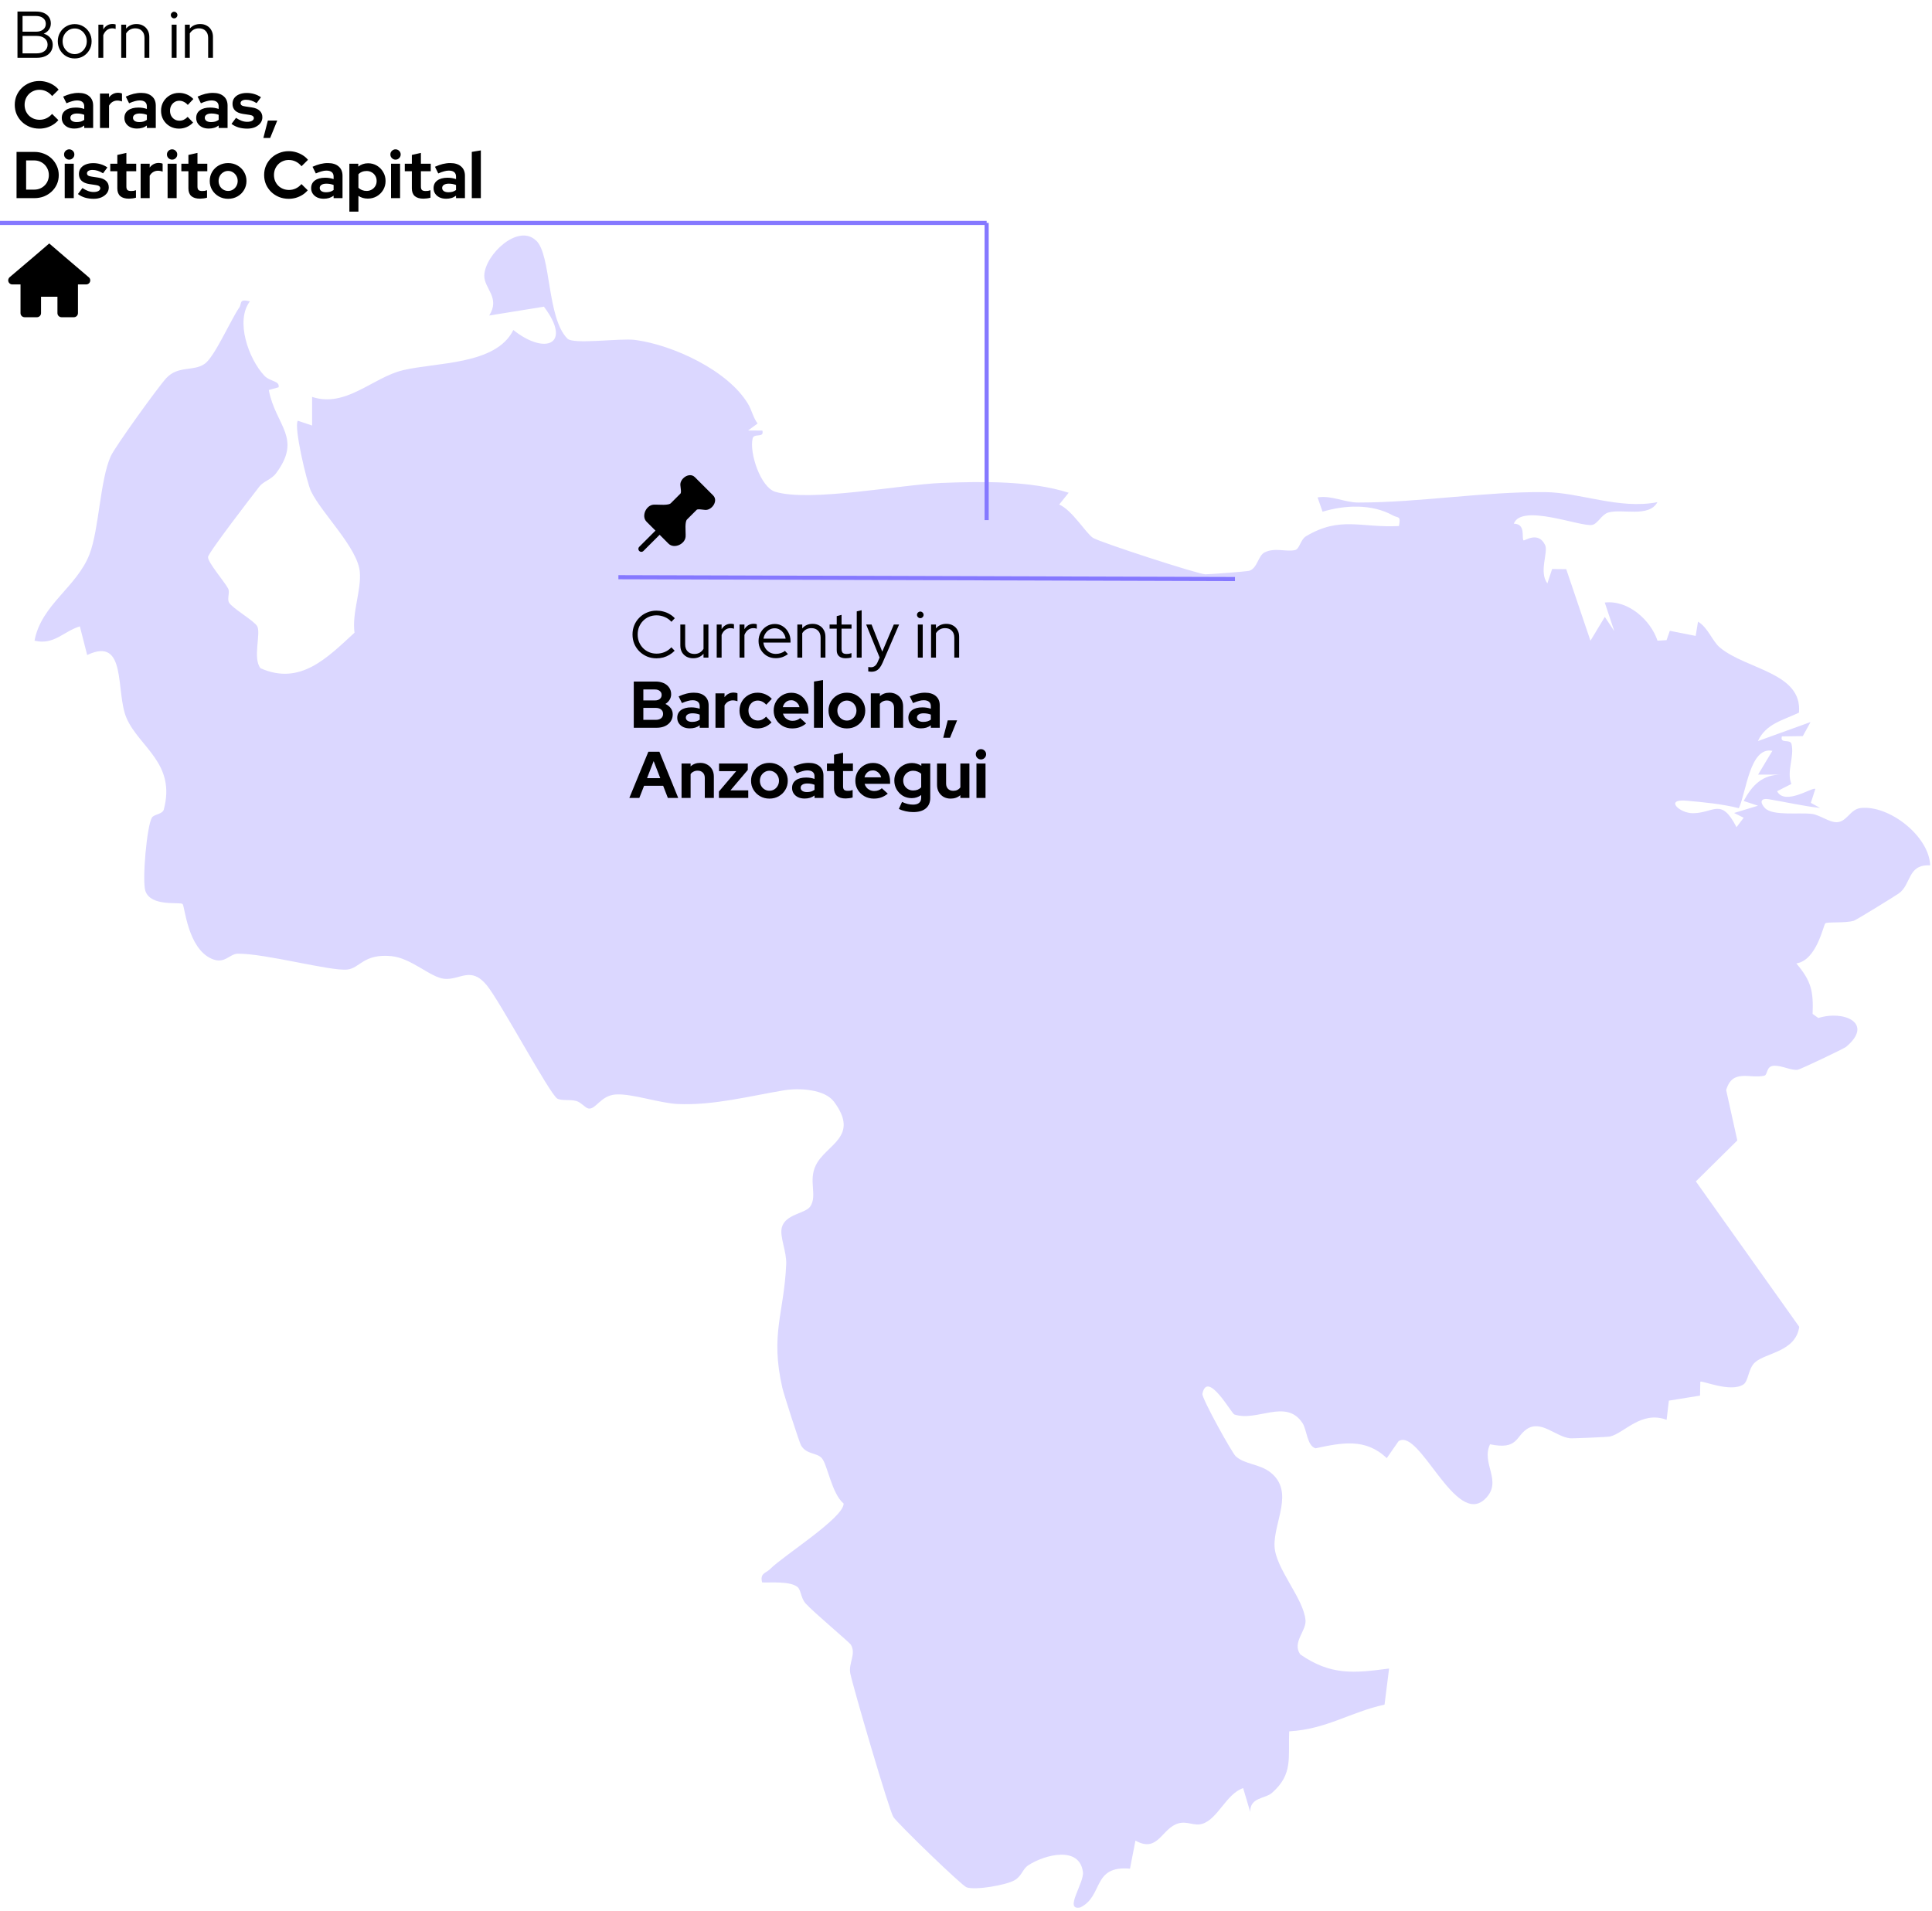 <svg width="468" height="463" viewBox="0 0 468 463" fill="none" xmlns="http://www.w3.org/2000/svg">
<path d="M129.878 58.278C133.553 61.752 132.44 76.981 137.437 82.018C138.91 83.535 150.192 81.856 153.891 82.354C163.039 83.582 176.408 89.754 181.231 97.895C182.124 99.401 182.449 101.184 183.516 102.597L181.208 104.288L184.675 104.311C185.174 106.211 182.657 104.844 182.321 106.199C181.463 109.65 184.234 118.058 187.794 119.135C196.293 121.694 218.138 117.386 228.109 116.992C238.011 116.61 249.676 116.436 258.871 119.366L256.575 122.227C259.659 123.512 263.08 129.21 264.749 130.287C266.419 131.364 290.072 139.042 291.939 139.123C292.739 139.158 302.154 138.44 302.653 138.266C304.624 137.594 304.763 134.56 306.375 133.796C308.937 132.58 311.535 133.761 313.714 133.252C314.827 132.997 315.001 130.715 316.37 129.905C324.672 124.96 329.646 127.913 338.875 127.438C339.374 124.798 338.713 125.585 337.391 124.856C332.324 122.03 325.761 122.331 320.37 123.964L319.164 120.501C322.55 119.945 325.738 121.74 329.02 121.74C344.023 121.74 359.271 119.088 374.24 119.216C382.739 119.285 392.27 123.477 401.488 121.648C399.412 125.469 392.919 123.153 389.545 124.172C387.968 124.647 387.052 126.871 385.707 127.16C382.994 127.728 368.57 121.879 366.703 126.859C369.671 126.917 368.535 130.241 369.045 130.901C369.231 131.144 372.64 128.504 374.298 132.082C375.074 133.761 372.721 138.579 374.831 141.323L375.979 137.849L379.399 137.884L385.266 155.22L388.745 149.442L391.041 152.904L388.733 145.967C394.426 145.307 399.853 150.241 401.511 155.209L403.702 155.081L404.491 152.812L410.752 154.051L411.32 150.6C413.72 151.989 414.81 155.371 416.631 156.876C423.066 162.215 436.643 162.933 435.774 172.638C431.982 174.468 427.773 175.29 425.825 179.528L438.58 174.919L436.701 178.324L431.634 178.394C431.136 180.304 433.663 178.903 433.976 180.27C434.707 183.396 432.713 186.801 433.93 189.916L430.475 191.677C432.376 195.278 439.125 190.553 439.739 191.121L438.649 194.491L440.887 195.73C436.736 195.267 432.62 194.306 428.504 193.622C426.254 193.24 426.382 194.549 427.541 195.765C429.396 197.699 435.762 196.795 438.881 197.166C440.852 197.409 443.148 199.274 445.003 199.181C447.415 199.054 448.18 196.02 450.754 195.742C457.676 195 467.323 202.586 467.555 209.639C461.978 209.337 463.068 214.294 459.891 216.483C458.824 217.212 449.687 222.852 449.073 223.049C447.009 223.686 442.684 223.258 442.162 223.686C441.675 224.091 440.099 232.65 435.136 233.391C438.788 237.699 439.287 240.131 439.078 245.62L440.47 246.616C446.719 244.647 454.001 247.901 447.183 253.611C446.684 254.028 436.133 259.054 435.495 259.146C433.907 259.39 431.75 258.139 429.814 258.174C427.715 258.22 428.295 260.397 427.333 260.606C423.831 261.37 419.657 258.845 418.138 264.08L420.839 276.274L410.798 286.199L435.843 321.428C434.962 327.496 427.773 327.682 425.13 330.032C423.495 331.48 423.541 334.549 422.358 335.36C419.286 337.467 412.224 334.329 411.877 334.734L411.807 338.093L404.259 339.309L403.714 343.953C397.545 341.648 393.464 347.207 389.974 348.006C389.464 348.122 380.941 348.492 380.281 348.423C376.779 348.017 373.242 343.848 369.787 346.246C367.132 348.087 367.596 351.272 360.94 349.882C358.691 354.63 364.164 358.869 359.723 363.142C352.546 370.032 343.884 345.84 338.782 349.129L335.919 353.24C330.794 348.318 325.043 349.5 318.665 350.855C316.578 350.229 316.602 346.361 315.488 344.705C311.477 338.706 304.531 344.52 298.989 342.655C298.316 342.435 292.449 331.77 291.267 337.653C291.058 338.672 298.409 351.909 299.314 352.754C301.459 354.781 305.123 354.595 307.778 356.715C313.633 361.382 308.497 368.712 308.74 374.595C308.972 380.015 315.79 387.195 316.242 392.511C316.462 395.105 312.938 397.873 314.967 400.779C322.376 405.921 327.988 405.331 336.487 404.207L335.385 412.951C327.095 414.757 321.367 418.903 312.3 419.424C311.987 425.724 313.32 429.778 308.102 434.341C306.468 435.777 302.757 435.371 302.85 438.95L301.134 433.171C297.018 434.584 294.989 440.71 291.209 441.833C289.261 442.412 287.591 441.115 285.446 441.718C281.411 442.841 280.541 449.002 275.045 445.887L273.724 452.696C264.483 451.874 267.358 459.332 261.677 462.088C257.618 462.922 262.662 456.147 262.326 453.507C261.491 447.068 253.038 449.291 249.085 451.874C247.682 452.789 247.519 454.514 245.734 455.51C243.635 456.691 236.33 457.954 234.15 457.213C232.979 456.819 217.488 441.81 216.41 440.177C215.401 438.649 206.717 408.955 205.975 405.4C205.465 402.968 207.471 400.652 206.102 398.429C205.708 397.792 197.047 390.565 195.134 388.423C193.962 387.114 194.044 385.087 193.139 384.416C191.261 383.015 186.971 383.431 184.617 383.35C184.014 381.057 185.579 381.115 186.565 380.096C189.684 376.911 204.386 367.716 204.363 364.242C201.464 361.833 200.467 354.873 199.087 353.263C197.882 351.862 195.423 352.418 194.055 350.183C193.673 349.558 189.846 337.699 189.51 336.193C186.542 323.142 189.904 318.371 190.449 306.28C190.588 303.165 188.791 299.563 189.394 297.328C190.275 294.074 195.134 294.016 196.293 292.244C198.032 289.592 195.783 286.106 197.603 282.32C200.061 277.224 208.375 275.475 202.044 266.917C199.737 263.802 193.441 263.536 189.869 264.138C181.799 265.481 172.79 267.844 164.187 267.45C159.734 267.241 153.172 264.914 149.229 265.134C145.484 265.342 144.336 268.874 142.539 268.538C141.762 268.399 140.765 267.045 139.606 266.72C138.098 266.292 136.046 266.72 135.003 266.141C133.194 265.134 121.112 242.528 117.888 238.648C114.016 233.981 111.465 237.467 107.639 237.12C104.288 236.819 99.661 232.071 94.745 231.619C88.078 231.005 87.185 234.526 84.147 234.873C80.136 235.336 64.158 230.936 57.584 231.04C55.554 231.075 54.453 233.646 51.299 232.279C45.42 229.731 44.783 219.529 44.226 218.996C43.635 218.428 36.539 219.749 35.217 215.834C34.394 213.368 35.565 200.05 36.806 198.058C37.327 197.236 39.368 197.27 39.681 196.101C42.661 184.902 33.768 181.022 30.683 174.028C27.889 167.693 30.904 154.016 21.118 158.683L19.344 151.735C15.343 152.974 13.082 156.332 8.363 155.209C9.998 146.442 18.602 142.273 21.686 134.248C24.005 128.226 24.202 116.402 26.822 110.53C27.831 108.272 38.359 93.657 40.307 91.572C43.171 88.504 46.916 90.044 49.606 88.121C51.995 86.419 55.867 77.537 57.955 74.502C58.662 73.472 57.769 72.348 60.54 72.997C56.934 77.733 60.227 86.928 63.995 90.97C65.457 92.534 67.81 92.198 67.486 93.819L65.109 94.479C66.743 103.118 73.295 106.025 66.871 114.653C65.735 116.182 63.845 116.564 62.836 117.861C61.12 120.073 50.476 133.877 50.395 134.931C50.29 136.205 54.291 140.779 55.253 142.563C55.752 143.501 54.963 145.006 55.473 145.956C56.192 147.299 61.653 150.438 62.314 151.723C63.242 153.518 61.166 159.471 63.103 161.879C72.761 166.176 79.301 159.297 85.875 153.275C85.226 148.434 87.556 143.003 87.162 138.556C86.64 132.673 77.909 124.358 75.335 118.996C74.326 116.9 71.103 103.327 72.147 101.926L75.602 103.084V96.147C83.73 98.868 90.258 91.468 97.563 89.696C105.667 87.739 120.161 88.457 124.347 79.945C132.069 86.106 138.678 83.454 131.756 74.294L118.503 76.436C121.274 72.082 117.204 69.847 117.309 66.708C117.494 61.682 125.46 54.143 129.785 58.22L129.878 58.278ZM429.327 181.891C423.866 180.814 423.042 191.874 421.21 195.788C417.094 194.746 412.746 194.352 408.526 193.97C403.157 193.472 406.786 197.05 410.149 197.004C415.251 196.934 416.92 193.124 420.642 200.385L422.382 198.104L420.063 196.946L425.848 195.186L422.382 194.039C424.457 190.171 426.927 187.612 431.646 187.647H425.872L429.338 181.879L429.327 181.891Z" fill="#DBD7FF"/>
<path d="M4.232 14V2.8H8.776C9.501 2.8 10.125 2.917 10.648 3.152C11.181 3.387 11.592 3.723 11.88 4.16C12.168 4.587 12.312 5.093 12.312 5.68C12.312 6.256 12.157 6.757 11.848 7.184C11.549 7.611 11.133 7.936 10.6 8.16C11.272 8.363 11.8 8.699 12.184 9.168C12.579 9.637 12.776 10.197 12.776 10.848C12.776 11.488 12.616 12.048 12.296 12.528C11.987 12.997 11.544 13.36 10.968 13.616C10.403 13.872 9.736 14 8.968 14H4.232ZM5.464 7.68H8.712C9.437 7.68 10.013 7.509 10.44 7.168C10.877 6.827 11.096 6.363 11.096 5.776C11.096 5.189 10.877 4.725 10.44 4.384C10.013 4.043 9.437 3.872 8.712 3.872H5.464V7.68ZM5.464 12.928H8.872C9.683 12.928 10.328 12.736 10.808 12.352C11.288 11.968 11.528 11.456 11.528 10.816C11.528 10.176 11.288 9.664 10.808 9.28C10.328 8.896 9.683 8.704 8.872 8.704H5.464V12.928ZM18.095 14.16C17.338 14.16 16.645 13.979 16.015 13.616C15.397 13.243 14.906 12.741 14.543 12.112C14.181 11.483 13.999 10.779 13.999 10C13.999 9.221 14.181 8.517 14.543 7.888C14.906 7.259 15.397 6.763 16.015 6.4C16.645 6.027 17.338 5.84 18.095 5.84C18.863 5.84 19.557 6.027 20.175 6.4C20.794 6.763 21.285 7.259 21.647 7.888C22.01 8.517 22.191 9.221 22.191 10C22.191 10.779 22.01 11.483 21.647 12.112C21.285 12.741 20.794 13.243 20.175 13.616C19.557 13.979 18.863 14.16 18.095 14.16ZM18.095 13.104C18.639 13.104 19.13 12.965 19.567 12.688C20.015 12.411 20.367 12.037 20.623 11.568C20.89 11.099 21.023 10.576 21.023 10C21.023 9.413 20.89 8.891 20.623 8.432C20.367 7.963 20.015 7.589 19.567 7.312C19.13 7.035 18.639 6.896 18.095 6.896C17.551 6.896 17.055 7.035 16.607 7.312C16.17 7.589 15.818 7.963 15.551 8.432C15.295 8.891 15.167 9.413 15.167 10C15.167 10.576 15.295 11.099 15.551 11.568C15.818 12.037 16.17 12.411 16.607 12.688C17.055 12.965 17.551 13.104 18.095 13.104ZM23.836 14V5.984H25.02V7.12C25.265 6.704 25.575 6.384 25.948 6.16C26.332 5.925 26.77 5.808 27.26 5.808C27.538 5.808 27.788 5.845 28.012 5.92V7.008C27.873 6.955 27.735 6.917 27.596 6.896C27.457 6.875 27.319 6.864 27.18 6.864C26.689 6.864 26.258 7.008 25.884 7.296C25.521 7.573 25.233 7.979 25.02 8.512V14H23.836ZM29.367 14V5.984H30.551V6.928C31.181 6.192 32.023 5.824 33.079 5.824C33.687 5.824 34.221 5.957 34.679 6.224C35.149 6.48 35.511 6.843 35.767 7.312C36.034 7.771 36.167 8.309 36.167 8.928V14H34.999V9.168C34.999 8.453 34.797 7.893 34.391 7.488C33.997 7.072 33.453 6.864 32.759 6.864C32.279 6.864 31.853 6.971 31.479 7.184C31.106 7.397 30.797 7.701 30.551 8.096V14H29.367ZM41.586 14V5.984H42.77V14H41.586ZM42.178 4.448C41.965 4.448 41.778 4.368 41.618 4.208C41.458 4.048 41.378 3.861 41.378 3.648C41.378 3.424 41.458 3.237 41.618 3.088C41.778 2.928 41.965 2.848 42.178 2.848C42.402 2.848 42.589 2.928 42.738 3.088C42.898 3.237 42.978 3.424 42.978 3.648C42.978 3.861 42.898 4.048 42.738 4.208C42.589 4.368 42.402 4.448 42.178 4.448ZM44.789 14V5.984H45.973V6.928C46.603 6.192 47.445 5.824 48.501 5.824C49.109 5.824 49.643 5.957 50.101 6.224C50.571 6.48 50.933 6.843 51.189 7.312C51.456 7.771 51.589 8.309 51.589 8.928V14H50.421V9.168C50.421 8.453 50.219 7.893 49.813 7.488C49.419 7.072 48.875 6.864 48.181 6.864C47.701 6.864 47.275 6.971 46.901 7.184C46.528 7.397 46.219 7.701 45.973 8.096V14H44.789ZM9.528 31.16C8.696 31.16 7.917 31.016 7.192 30.728C6.467 30.429 5.832 30.019 5.288 29.496C4.755 28.973 4.333 28.365 4.024 27.672C3.725 26.968 3.576 26.211 3.576 25.4C3.576 24.579 3.725 23.821 4.024 23.128C4.333 22.424 4.76 21.811 5.304 21.288C5.848 20.765 6.477 20.36 7.192 20.072C7.917 19.773 8.696 19.624 9.528 19.624C10.147 19.624 10.744 19.709 11.32 19.88C11.896 20.051 12.429 20.291 12.92 20.6C13.421 20.909 13.848 21.283 14.2 21.72L12.632 23.272C12.227 22.771 11.757 22.392 11.224 22.136C10.701 21.88 10.136 21.752 9.528 21.752C9.027 21.752 8.557 21.848 8.12 22.04C7.683 22.221 7.304 22.477 6.984 22.808C6.664 23.128 6.413 23.512 6.232 23.96C6.051 24.397 5.96 24.877 5.96 25.4C5.96 25.912 6.051 26.392 6.232 26.84C6.413 27.277 6.669 27.661 7 27.992C7.331 28.312 7.715 28.563 8.152 28.744C8.6 28.925 9.085 29.016 9.608 29.016C10.195 29.016 10.744 28.893 11.256 28.648C11.768 28.403 12.221 28.051 12.616 27.592L14.136 29.096C13.784 29.523 13.363 29.891 12.872 30.2C12.381 30.509 11.848 30.749 11.272 30.92C10.707 31.08 10.125 31.16 9.528 31.16ZM18.004 31.144C17.407 31.144 16.879 31.037 16.42 30.824C15.962 30.6 15.604 30.296 15.348 29.912C15.092 29.528 14.964 29.085 14.964 28.584C14.964 27.784 15.263 27.165 15.86 26.728C16.468 26.28 17.3 26.056 18.356 26.056C19.082 26.056 19.764 26.168 20.404 26.392V25.784C20.404 25.304 20.255 24.941 19.956 24.696C19.658 24.451 19.22 24.328 18.644 24.328C18.292 24.328 17.914 24.387 17.508 24.504C17.103 24.611 16.634 24.781 16.1 25.016L15.3 23.4C15.962 23.101 16.591 22.877 17.188 22.728C17.796 22.579 18.404 22.504 19.012 22.504C20.132 22.504 21.002 22.776 21.62 23.32C22.25 23.853 22.564 24.611 22.564 25.592V31H20.404V30.408C20.063 30.664 19.695 30.851 19.3 30.968C18.906 31.085 18.474 31.144 18.004 31.144ZM17.044 28.536C17.044 28.856 17.183 29.112 17.46 29.304C17.738 29.485 18.106 29.576 18.564 29.576C18.927 29.576 19.263 29.533 19.572 29.448C19.882 29.352 20.159 29.213 20.404 29.032V27.816C20.138 27.709 19.86 27.629 19.572 27.576C19.284 27.523 18.975 27.496 18.644 27.496C18.143 27.496 17.748 27.592 17.46 27.784C17.183 27.965 17.044 28.216 17.044 28.536ZM24.223 31V22.664H26.415V23.592C26.682 23.229 27.002 22.952 27.375 22.76C27.749 22.568 28.17 22.472 28.639 22.472C29.045 22.483 29.349 22.547 29.551 22.664V24.584C29.391 24.509 29.215 24.456 29.023 24.424C28.831 24.381 28.634 24.36 28.431 24.36C28.005 24.36 27.615 24.467 27.263 24.68C26.911 24.893 26.629 25.197 26.415 25.592V31H24.223ZM33.176 31.144C32.579 31.144 32.051 31.037 31.592 30.824C31.134 30.6 30.776 30.296 30.52 29.912C30.264 29.528 30.136 29.085 30.136 28.584C30.136 27.784 30.435 27.165 31.032 26.728C31.64 26.28 32.472 26.056 33.528 26.056C34.254 26.056 34.936 26.168 35.576 26.392V25.784C35.576 25.304 35.427 24.941 35.128 24.696C34.83 24.451 34.392 24.328 33.816 24.328C33.464 24.328 33.086 24.387 32.68 24.504C32.275 24.611 31.806 24.781 31.272 25.016L30.472 23.4C31.134 23.101 31.763 22.877 32.36 22.728C32.968 22.579 33.576 22.504 34.184 22.504C35.304 22.504 36.174 22.776 36.792 23.32C37.422 23.853 37.736 24.611 37.736 25.592V31H35.576V30.408C35.235 30.664 34.867 30.851 34.472 30.968C34.078 31.085 33.646 31.144 33.176 31.144ZM32.216 28.536C32.216 28.856 32.355 29.112 32.632 29.304C32.91 29.485 33.278 29.576 33.736 29.576C34.099 29.576 34.435 29.533 34.744 29.448C35.054 29.352 35.331 29.213 35.576 29.032V27.816C35.31 27.709 35.032 27.629 34.744 27.576C34.456 27.523 34.147 27.496 33.816 27.496C33.315 27.496 32.92 27.592 32.632 27.784C32.355 27.965 32.216 28.216 32.216 28.536ZM43.379 31.16C42.558 31.16 41.817 30.973 41.155 30.6C40.494 30.216 39.971 29.699 39.587 29.048C39.203 28.387 39.011 27.651 39.011 26.84C39.011 26.019 39.203 25.283 39.587 24.632C39.971 23.981 40.494 23.464 41.155 23.08C41.817 22.696 42.558 22.504 43.379 22.504C44.041 22.504 44.67 22.632 45.267 22.888C45.875 23.144 46.398 23.512 46.835 23.992L45.491 25.416C45.182 25.075 44.857 24.824 44.515 24.664C44.185 24.493 43.822 24.408 43.427 24.408C43.001 24.408 42.617 24.515 42.275 24.728C41.945 24.941 41.678 25.229 41.475 25.592C41.283 25.955 41.187 26.371 41.187 26.84C41.187 27.288 41.283 27.699 41.475 28.072C41.678 28.435 41.955 28.723 42.307 28.936C42.659 29.139 43.049 29.24 43.475 29.24C43.849 29.24 44.195 29.165 44.515 29.016C44.846 28.856 45.161 28.621 45.459 28.312L46.771 29.688C46.345 30.147 45.833 30.509 45.235 30.776C44.638 31.032 44.019 31.16 43.379 31.16ZM50.567 31.144C49.969 31.144 49.441 31.037 48.983 30.824C48.524 30.6 48.167 30.296 47.911 29.912C47.655 29.528 47.527 29.085 47.527 28.584C47.527 27.784 47.825 27.165 48.423 26.728C49.031 26.28 49.863 26.056 50.919 26.056C51.644 26.056 52.327 26.168 52.967 26.392V25.784C52.967 25.304 52.818 24.941 52.519 24.696C52.22 24.451 51.783 24.328 51.207 24.328C50.855 24.328 50.476 24.387 50.071 24.504C49.666 24.611 49.196 24.781 48.663 25.016L47.863 23.4C48.524 23.101 49.154 22.877 49.751 22.728C50.359 22.579 50.967 22.504 51.575 22.504C52.695 22.504 53.564 22.776 54.183 23.32C54.812 23.853 55.127 24.611 55.127 25.592V31H52.967V30.408C52.626 30.664 52.258 30.851 51.863 30.968C51.468 31.085 51.036 31.144 50.567 31.144ZM49.607 28.536C49.607 28.856 49.745 29.112 50.023 29.304C50.3 29.485 50.668 29.576 51.127 29.576C51.489 29.576 51.825 29.533 52.135 29.448C52.444 29.352 52.721 29.213 52.967 29.032V27.816C52.7 27.709 52.423 27.629 52.135 27.576C51.847 27.523 51.538 27.496 51.207 27.496C50.706 27.496 50.311 27.592 50.023 27.784C49.745 27.965 49.607 28.216 49.607 28.536ZM59.906 31.16C59.138 31.16 58.428 31.064 57.778 30.872C57.127 30.669 56.562 30.381 56.082 30.008L57.17 28.552C57.65 28.872 58.108 29.112 58.546 29.272C58.994 29.432 59.437 29.512 59.874 29.512C60.364 29.512 60.754 29.432 61.042 29.272C61.34 29.101 61.49 28.883 61.49 28.616C61.49 28.403 61.404 28.232 61.234 28.104C61.074 27.976 60.812 27.885 60.45 27.832L58.85 27.592C58.018 27.464 57.389 27.197 56.962 26.792C56.535 26.376 56.322 25.832 56.322 25.16C56.322 24.616 56.461 24.152 56.738 23.768C57.026 23.373 57.426 23.069 57.938 22.856C58.461 22.632 59.079 22.52 59.794 22.52C60.402 22.52 60.994 22.605 61.57 22.776C62.157 22.947 62.706 23.208 63.218 23.56L62.162 24.984C61.703 24.696 61.266 24.488 60.85 24.36C60.434 24.232 60.013 24.168 59.586 24.168C59.191 24.168 58.871 24.243 58.626 24.392C58.391 24.541 58.274 24.739 58.274 24.984C58.274 25.208 58.359 25.384 58.53 25.512C58.7 25.64 58.994 25.731 59.41 25.784L60.994 26.024C61.826 26.141 62.461 26.408 62.898 26.824C63.335 27.229 63.554 27.757 63.554 28.408C63.554 28.941 63.394 29.416 63.074 29.832C62.754 30.237 62.322 30.563 61.778 30.808C61.234 31.043 60.61 31.16 59.906 31.16ZM63.798 33.416L64.886 29.208H67.158L65.446 33.416H63.798ZM6.328 45.936H8.28C8.781 45.936 9.245 45.851 9.672 45.68C10.109 45.499 10.488 45.248 10.808 44.928C11.139 44.608 11.389 44.235 11.56 43.808C11.741 43.381 11.832 42.917 11.832 42.416C11.832 41.915 11.741 41.451 11.56 41.024C11.379 40.587 11.128 40.208 10.808 39.888C10.488 39.568 10.109 39.317 9.672 39.136C9.245 38.955 8.781 38.864 8.28 38.864H6.328V45.936ZM4.008 48V36.8H8.312C9.155 36.8 9.933 36.944 10.648 37.232C11.363 37.509 11.987 37.904 12.52 38.416C13.053 38.928 13.469 39.525 13.768 40.208C14.077 40.891 14.232 41.627 14.232 42.416C14.232 43.216 14.083 43.952 13.784 44.624C13.485 45.296 13.064 45.888 12.52 46.4C11.987 46.901 11.363 47.296 10.648 47.584C9.933 47.861 9.155 48 8.312 48H4.008ZM15.677 48V39.664H17.869V48H15.677ZM16.765 38.672C16.423 38.672 16.13 38.549 15.884 38.304C15.639 38.059 15.517 37.765 15.517 37.424C15.517 37.072 15.639 36.779 15.884 36.544C16.13 36.299 16.423 36.176 16.765 36.176C17.116 36.176 17.41 36.299 17.645 36.544C17.89 36.779 18.012 37.072 18.012 37.424C18.012 37.765 17.89 38.059 17.645 38.304C17.41 38.549 17.116 38.672 16.765 38.672ZM22.703 48.16C21.935 48.16 21.225 48.064 20.575 47.872C19.924 47.669 19.359 47.381 18.879 47.008L19.967 45.552C20.447 45.872 20.905 46.112 21.343 46.272C21.791 46.432 22.233 46.512 22.671 46.512C23.161 46.512 23.551 46.432 23.839 46.272C24.137 46.101 24.287 45.883 24.287 45.616C24.287 45.403 24.201 45.232 24.031 45.104C23.871 44.976 23.609 44.885 23.247 44.832L21.647 44.592C20.815 44.464 20.185 44.197 19.759 43.792C19.332 43.376 19.119 42.832 19.119 42.16C19.119 41.616 19.257 41.152 19.535 40.768C19.823 40.373 20.223 40.069 20.735 39.856C21.257 39.632 21.876 39.52 22.591 39.52C23.199 39.52 23.791 39.605 24.367 39.776C24.953 39.947 25.503 40.208 26.015 40.56L24.959 41.984C24.5 41.696 24.063 41.488 23.647 41.36C23.231 41.232 22.809 41.168 22.383 41.168C21.988 41.168 21.668 41.243 21.423 41.392C21.188 41.541 21.071 41.739 21.071 41.984C21.071 42.208 21.156 42.384 21.327 42.512C21.497 42.64 21.791 42.731 22.207 42.784L23.791 43.024C24.623 43.141 25.257 43.408 25.695 43.824C26.132 44.229 26.351 44.757 26.351 45.408C26.351 45.941 26.191 46.416 25.871 46.832C25.551 47.237 25.119 47.563 24.575 47.808C24.031 48.043 23.407 48.16 22.703 48.16ZM31.238 48.128C30.31 48.128 29.606 47.92 29.126 47.504C28.657 47.077 28.422 46.459 28.422 45.648V41.488H26.71V39.664H28.422V37.536L30.614 37.04V39.664H32.998V41.488H30.614V45.2C30.614 45.584 30.699 45.861 30.87 46.032C31.041 46.192 31.339 46.272 31.766 46.272C31.979 46.272 32.171 46.261 32.342 46.24C32.523 46.208 32.721 46.155 32.934 46.08V47.888C32.71 47.963 32.427 48.021 32.086 48.064C31.755 48.107 31.473 48.128 31.238 48.128ZM34.067 48V39.664H36.259V40.592C36.526 40.229 36.846 39.952 37.219 39.76C37.593 39.568 38.014 39.472 38.483 39.472C38.889 39.483 39.193 39.547 39.395 39.664V41.584C39.235 41.509 39.059 41.456 38.867 41.424C38.675 41.381 38.478 41.36 38.275 41.36C37.849 41.36 37.459 41.467 37.107 41.68C36.755 41.893 36.472 42.197 36.259 42.592V48H34.067ZM40.598 48V39.664H42.79V48H40.598ZM41.686 38.672C41.345 38.672 41.052 38.549 40.806 38.304C40.561 38.059 40.438 37.765 40.438 37.424C40.438 37.072 40.561 36.779 40.806 36.544C41.052 36.299 41.345 36.176 41.686 36.176C42.038 36.176 42.332 36.299 42.566 36.544C42.812 36.779 42.934 37.072 42.934 37.424C42.934 37.765 42.812 38.059 42.566 38.304C42.332 38.549 42.038 38.672 41.686 38.672ZM48.457 48.128C47.529 48.128 46.825 47.92 46.345 47.504C45.875 47.077 45.641 46.459 45.641 45.648V41.488H43.929V39.664H45.641V37.536L47.833 37.04V39.664H50.217V41.488H47.833V45.2C47.833 45.584 47.918 45.861 48.089 46.032C48.259 46.192 48.558 46.272 48.985 46.272C49.198 46.272 49.39 46.261 49.561 46.24C49.742 46.208 49.939 46.155 50.153 46.08V47.888C49.929 47.963 49.646 48.021 49.305 48.064C48.974 48.107 48.691 48.128 48.457 48.128ZM55.256 48.16C54.424 48.16 53.672 47.968 53 47.584C52.328 47.2 51.795 46.683 51.4 46.032C51.005 45.381 50.808 44.651 50.808 43.84C50.808 43.029 51 42.299 51.384 41.648C51.779 40.987 52.312 40.464 52.984 40.08C53.667 39.696 54.424 39.504 55.256 39.504C56.088 39.504 56.84 39.696 57.512 40.08C58.195 40.464 58.728 40.987 59.112 41.648C59.507 42.299 59.704 43.029 59.704 43.84C59.704 44.651 59.507 45.381 59.112 46.032C58.728 46.683 58.2 47.2 57.528 47.584C56.856 47.968 56.099 48.16 55.256 48.16ZM55.256 46.256C55.694 46.256 56.083 46.149 56.424 45.936C56.776 45.723 57.053 45.435 57.256 45.072C57.469 44.699 57.576 44.288 57.576 43.84C57.576 43.381 57.469 42.971 57.256 42.608C57.053 42.245 56.776 41.957 56.424 41.744C56.083 41.52 55.694 41.408 55.256 41.408C54.83 41.408 54.44 41.52 54.088 41.744C53.736 41.957 53.459 42.245 53.256 42.608C53.053 42.971 52.952 43.381 52.952 43.84C52.952 44.288 53.053 44.699 53.256 45.072C53.459 45.435 53.736 45.723 54.088 45.936C54.44 46.149 54.83 46.256 55.256 46.256ZM69.934 48.16C69.102 48.16 68.324 48.016 67.598 47.728C66.873 47.429 66.238 47.019 65.694 46.496C65.161 45.973 64.74 45.365 64.43 44.672C64.132 43.968 63.982 43.211 63.982 42.4C63.982 41.579 64.132 40.821 64.43 40.128C64.74 39.424 65.166 38.811 65.71 38.288C66.254 37.765 66.884 37.36 67.598 37.072C68.324 36.773 69.102 36.624 69.934 36.624C70.553 36.624 71.15 36.709 71.726 36.88C72.302 37.051 72.836 37.291 73.326 37.6C73.828 37.909 74.254 38.283 74.606 38.72L73.038 40.272C72.633 39.771 72.164 39.392 71.63 39.136C71.108 38.88 70.542 38.752 69.934 38.752C69.433 38.752 68.964 38.848 68.526 39.04C68.089 39.221 67.71 39.477 67.39 39.808C67.07 40.128 66.82 40.512 66.638 40.96C66.457 41.397 66.366 41.877 66.366 42.4C66.366 42.912 66.457 43.392 66.638 43.84C66.82 44.277 67.076 44.661 67.406 44.992C67.737 45.312 68.121 45.563 68.558 45.744C69.006 45.925 69.492 46.016 70.014 46.016C70.601 46.016 71.15 45.893 71.662 45.648C72.174 45.403 72.628 45.051 73.022 44.592L74.542 46.096C74.19 46.523 73.769 46.891 73.278 47.2C72.788 47.509 72.254 47.749 71.678 47.92C71.113 48.08 70.532 48.16 69.934 48.16ZM78.411 48.144C77.813 48.144 77.285 48.037 76.827 47.824C76.368 47.6 76.011 47.296 75.755 46.912C75.499 46.528 75.371 46.085 75.371 45.584C75.371 44.784 75.669 44.165 76.267 43.728C76.875 43.28 77.707 43.056 78.763 43.056C79.488 43.056 80.171 43.168 80.811 43.392V42.784C80.811 42.304 80.661 41.941 80.363 41.696C80.064 41.451 79.627 41.328 79.051 41.328C78.699 41.328 78.32 41.387 77.915 41.504C77.509 41.611 77.04 41.781 76.507 42.016L75.707 40.4C76.368 40.101 76.997 39.877 77.595 39.728C78.203 39.579 78.811 39.504 79.419 39.504C80.539 39.504 81.408 39.776 82.027 40.32C82.656 40.853 82.971 41.611 82.971 42.592V48H80.811V47.408C80.469 47.664 80.101 47.851 79.707 47.968C79.312 48.085 78.88 48.144 78.411 48.144ZM77.451 45.536C77.451 45.856 77.589 46.112 77.867 46.304C78.144 46.485 78.512 46.576 78.971 46.576C79.333 46.576 79.669 46.533 79.979 46.448C80.288 46.352 80.565 46.213 80.811 46.032V44.816C80.544 44.709 80.267 44.629 79.979 44.576C79.691 44.523 79.381 44.496 79.051 44.496C78.549 44.496 78.155 44.592 77.867 44.784C77.589 44.965 77.451 45.216 77.451 45.536ZM84.63 51.264V39.664H86.79V40.352C87.472 39.819 88.262 39.552 89.158 39.552C89.947 39.552 90.662 39.744 91.302 40.128C91.942 40.512 92.448 41.029 92.822 41.68C93.206 42.32 93.398 43.04 93.398 43.84C93.398 44.64 93.206 45.365 92.822 46.016C92.438 46.656 91.92 47.168 91.27 47.552C90.619 47.925 89.894 48.112 89.094 48.112C88.678 48.112 88.278 48.059 87.894 47.952C87.51 47.835 87.152 47.669 86.822 47.456V51.264H84.63ZM88.806 46.256C89.264 46.256 89.675 46.149 90.038 45.936C90.411 45.723 90.704 45.435 90.918 45.072C91.131 44.709 91.238 44.299 91.238 43.84C91.238 43.381 91.131 42.971 90.918 42.608C90.704 42.235 90.411 41.947 90.038 41.744C89.675 41.531 89.264 41.424 88.806 41.424C88.4 41.424 88.027 41.493 87.686 41.632C87.355 41.76 87.067 41.957 86.822 42.224V45.472C87.056 45.717 87.344 45.909 87.686 46.048C88.038 46.187 88.411 46.256 88.806 46.256ZM94.723 48V39.664H96.915V48H94.723ZM95.811 38.672C95.47 38.672 95.177 38.549 94.931 38.304C94.686 38.059 94.563 37.765 94.563 37.424C94.563 37.072 94.686 36.779 94.931 36.544C95.177 36.299 95.47 36.176 95.811 36.176C96.163 36.176 96.457 36.299 96.691 36.544C96.937 36.779 97.059 37.072 97.059 37.424C97.059 37.765 96.937 38.059 96.691 38.304C96.457 38.549 96.163 38.672 95.811 38.672ZM102.582 48.128C101.654 48.128 100.95 47.92 100.47 47.504C100 47.077 99.766 46.459 99.766 45.648V41.488H98.054V39.664H99.766V37.536L101.958 37.04V39.664H104.342V41.488H101.958V45.2C101.958 45.584 102.043 45.861 102.214 46.032C102.384 46.192 102.683 46.272 103.11 46.272C103.323 46.272 103.515 46.261 103.686 46.24C103.867 46.208 104.064 46.155 104.278 46.08V47.888C104.054 47.963 103.771 48.021 103.43 48.064C103.099 48.107 102.816 48.128 102.582 48.128ZM108.067 48.144C107.47 48.144 106.942 48.037 106.483 47.824C106.024 47.6 105.667 47.296 105.411 46.912C105.155 46.528 105.027 46.085 105.027 45.584C105.027 44.784 105.326 44.165 105.923 43.728C106.531 43.28 107.363 43.056 108.419 43.056C109.144 43.056 109.827 43.168 110.467 43.392V42.784C110.467 42.304 110.318 41.941 110.019 41.696C109.72 41.451 109.283 41.328 108.707 41.328C108.355 41.328 107.976 41.387 107.571 41.504C107.166 41.611 106.696 41.781 106.163 42.016L105.363 40.4C106.024 40.101 106.654 39.877 107.251 39.728C107.859 39.579 108.467 39.504 109.075 39.504C110.195 39.504 111.064 39.776 111.683 40.32C112.312 40.853 112.627 41.611 112.627 42.592V48H110.467V47.408C110.126 47.664 109.758 47.851 109.363 47.968C108.968 48.085 108.536 48.144 108.067 48.144ZM107.107 45.536C107.107 45.856 107.246 46.112 107.523 46.304C107.8 46.485 108.168 46.576 108.627 46.576C108.99 46.576 109.326 46.533 109.635 46.448C109.944 46.352 110.222 46.213 110.467 46.032V44.816C110.2 44.709 109.923 44.629 109.635 44.576C109.347 44.523 109.038 44.496 108.707 44.496C108.206 44.496 107.811 44.592 107.523 44.784C107.246 44.965 107.107 45.216 107.107 45.536ZM114.286 48V36.8L116.478 36.432V48H114.286Z" fill="black"/>
<path d="M159.026 159.481C158.215 159.481 157.458 159.337 156.754 159.049C156.05 158.75 155.431 158.339 154.898 157.817C154.364 157.283 153.948 156.67 153.65 155.977C153.362 155.273 153.218 154.515 153.218 153.705C153.218 152.894 153.362 152.142 153.65 151.449C153.948 150.745 154.364 150.131 154.898 149.609C155.431 149.075 156.05 148.665 156.754 148.377C157.458 148.078 158.215 147.929 159.026 147.929C159.612 147.929 160.172 148.003 160.706 148.153C161.25 148.291 161.751 148.499 162.21 148.777C162.679 149.043 163.095 149.374 163.458 149.769L162.642 150.633C162.204 150.131 161.666 149.747 161.026 149.481C160.386 149.203 159.719 149.065 159.026 149.065C158.375 149.065 157.772 149.182 157.218 149.417C156.663 149.651 156.178 149.982 155.762 150.409C155.356 150.825 155.036 151.315 154.802 151.881C154.578 152.435 154.466 153.043 154.466 153.705C154.466 154.355 154.578 154.963 154.802 155.529C155.036 156.094 155.362 156.59 155.778 157.017C156.194 157.433 156.679 157.758 157.234 157.993C157.799 158.227 158.407 158.345 159.058 158.345C159.751 158.345 160.412 158.211 161.042 157.945C161.671 157.667 162.199 157.289 162.626 156.809L163.426 157.641C163.052 158.025 162.631 158.355 162.162 158.633C161.703 158.91 161.207 159.123 160.674 159.273C160.14 159.411 159.591 159.481 159.026 159.481ZM167.906 159.465C167.298 159.465 166.76 159.337 166.29 159.081C165.821 158.814 165.453 158.451 165.186 157.993C164.93 157.523 164.802 156.979 164.802 156.361V151.289H165.97V156.121C165.97 156.835 166.173 157.401 166.578 157.817C166.984 158.222 167.528 158.425 168.21 158.425C168.69 158.425 169.117 158.318 169.49 158.105C169.874 157.881 170.184 157.571 170.418 157.177V151.289H171.602V159.305H170.418V158.377C169.789 159.102 168.952 159.465 167.906 159.465ZM173.615 159.305V151.289H174.799V152.425C175.045 152.009 175.354 151.689 175.727 151.465C176.111 151.23 176.549 151.113 177.039 151.113C177.317 151.113 177.567 151.15 177.791 151.225V152.313C177.653 152.259 177.514 152.222 177.375 152.201C177.237 152.179 177.098 152.169 176.959 152.169C176.469 152.169 176.037 152.313 175.663 152.601C175.301 152.878 175.013 153.283 174.799 153.817V159.305H173.615ZM179.147 159.305V151.289H180.331V152.425C180.576 152.009 180.885 151.689 181.259 151.465C181.643 151.23 182.08 151.113 182.571 151.113C182.848 151.113 183.099 151.15 183.323 151.225V152.313C183.184 152.259 183.045 152.222 182.907 152.201C182.768 152.179 182.629 152.169 182.491 152.169C182 152.169 181.568 152.313 181.195 152.601C180.832 152.878 180.544 153.283 180.331 153.817V159.305H179.147ZM187.875 159.449C187.107 159.449 186.409 159.267 185.779 158.905C185.161 158.531 184.665 158.03 184.291 157.401C183.929 156.771 183.747 156.067 183.747 155.289C183.747 154.521 183.923 153.827 184.275 153.209C184.627 152.579 185.102 152.083 185.699 151.721C186.297 151.347 186.963 151.161 187.699 151.161C188.414 151.161 189.054 151.347 189.619 151.721C190.195 152.083 190.649 152.579 190.979 153.209C191.321 153.827 191.491 154.521 191.491 155.289V155.657H184.915C184.979 156.179 185.145 156.649 185.411 157.065C185.689 157.481 186.046 157.811 186.483 158.057C186.921 158.291 187.401 158.409 187.923 158.409C188.339 158.409 188.745 158.345 189.139 158.217C189.534 158.089 189.865 157.907 190.131 157.673L190.867 158.457C190.419 158.787 189.95 159.038 189.459 159.209C188.979 159.369 188.451 159.449 187.875 159.449ZM184.947 154.713H190.307C190.243 154.233 190.083 153.806 189.827 153.433C189.582 153.049 189.273 152.75 188.899 152.537C188.526 152.313 188.115 152.201 187.667 152.201C187.209 152.201 186.787 152.307 186.403 152.521C186.019 152.734 185.699 153.033 185.443 153.417C185.187 153.79 185.022 154.222 184.947 154.713ZM193.147 159.305V151.289H194.331V152.233C194.96 151.497 195.803 151.129 196.859 151.129C197.467 151.129 198 151.262 198.459 151.529C198.928 151.785 199.291 152.147 199.547 152.617C199.813 153.075 199.947 153.614 199.947 154.233V159.305H198.779V154.473C198.779 153.758 198.576 153.198 198.171 152.793C197.776 152.377 197.232 152.169 196.539 152.169C196.059 152.169 195.632 152.275 195.259 152.489C194.885 152.702 194.576 153.006 194.331 153.401V159.305H193.147ZM204.846 159.465C204.152 159.465 203.619 159.299 203.246 158.969C202.872 158.638 202.686 158.158 202.686 157.529V152.297H200.958V151.289H202.686V149.257L203.854 148.953V151.289H206.27V152.297H203.854V157.225C203.854 157.651 203.95 157.961 204.142 158.153C204.334 158.334 204.648 158.425 205.086 158.425C205.31 158.425 205.507 158.409 205.678 158.377C205.859 158.345 206.051 158.291 206.254 158.217V159.257C206.051 159.331 205.822 159.385 205.566 159.417C205.32 159.449 205.08 159.465 204.846 159.465ZM207.537 159.305V148.105L208.721 147.833V159.305H207.537ZM211.076 162.729C210.927 162.729 210.783 162.718 210.644 162.697C210.516 162.686 210.41 162.67 210.324 162.649V161.577C210.506 161.619 210.73 161.641 210.996 161.641C211.7 161.641 212.234 161.225 212.596 160.393L213.076 159.289L209.812 151.289H211.124L213.716 157.865L216.516 151.289H217.796L213.796 160.553C213.572 161.065 213.332 161.481 213.076 161.801C212.82 162.121 212.527 162.355 212.196 162.505C211.876 162.654 211.503 162.729 211.076 162.729ZM222.334 159.305V151.289H223.518V159.305H222.334ZM222.926 149.753C222.713 149.753 222.526 149.673 222.366 149.513C222.206 149.353 222.126 149.166 222.126 148.953C222.126 148.729 222.206 148.542 222.366 148.393C222.526 148.233 222.713 148.153 222.926 148.153C223.15 148.153 223.337 148.233 223.486 148.393C223.646 148.542 223.726 148.729 223.726 148.953C223.726 149.166 223.646 149.353 223.486 149.513C223.337 149.673 223.15 149.753 222.926 149.753ZM225.537 159.305V151.289H226.721V152.233C227.351 151.497 228.193 151.129 229.249 151.129C229.857 151.129 230.391 151.262 230.849 151.529C231.319 151.785 231.681 152.147 231.937 152.617C232.204 153.075 232.337 153.614 232.337 154.233V159.305H231.169V154.473C231.169 153.758 230.967 153.198 230.561 152.793C230.167 152.377 229.623 152.169 228.929 152.169C228.449 152.169 228.023 152.275 227.649 152.489C227.276 152.702 226.967 153.006 226.721 153.401V159.305H225.537ZM153.522 176.305V165.105H158.786C159.543 165.105 160.204 165.233 160.77 165.489C161.335 165.745 161.778 166.107 162.098 166.577C162.418 167.035 162.578 167.569 162.578 168.177C162.578 168.667 162.45 169.121 162.194 169.537C161.948 169.942 161.612 170.273 161.186 170.529C161.73 170.785 162.162 171.131 162.482 171.569C162.802 172.006 162.962 172.502 162.962 173.057C162.962 173.697 162.796 174.262 162.466 174.753C162.146 175.243 161.687 175.627 161.09 175.905C160.503 176.171 159.82 176.305 159.042 176.305H153.522ZM155.842 169.681H158.642C159.143 169.681 159.538 169.563 159.826 169.329C160.124 169.083 160.274 168.758 160.274 168.353C160.274 167.947 160.124 167.627 159.826 167.393C159.538 167.147 159.143 167.025 158.642 167.025H155.842V169.681ZM155.842 174.385H158.866C159.399 174.385 159.826 174.257 160.146 174.001C160.466 173.734 160.626 173.382 160.626 172.945C160.626 172.497 160.466 172.145 160.146 171.889C159.826 171.622 159.399 171.489 158.866 171.489H155.842V174.385ZM167.096 176.449C166.499 176.449 165.971 176.342 165.512 176.129C165.054 175.905 164.696 175.601 164.44 175.217C164.184 174.833 164.056 174.39 164.056 173.889C164.056 173.089 164.355 172.47 164.952 172.033C165.56 171.585 166.392 171.361 167.448 171.361C168.174 171.361 168.856 171.473 169.496 171.697V171.089C169.496 170.609 169.347 170.246 169.048 170.001C168.75 169.755 168.312 169.633 167.736 169.633C167.384 169.633 167.006 169.691 166.6 169.809C166.195 169.915 165.726 170.086 165.192 170.321L164.392 168.705C165.054 168.406 165.683 168.182 166.28 168.033C166.888 167.883 167.496 167.809 168.104 167.809C169.224 167.809 170.094 168.081 170.712 168.625C171.342 169.158 171.656 169.915 171.656 170.897V176.305H169.496V175.713C169.155 175.969 168.787 176.155 168.392 176.273C167.998 176.39 167.566 176.449 167.096 176.449ZM166.136 173.841C166.136 174.161 166.275 174.417 166.552 174.609C166.83 174.79 167.198 174.881 167.656 174.881C168.019 174.881 168.355 174.838 168.664 174.753C168.974 174.657 169.251 174.518 169.496 174.337V173.121C169.23 173.014 168.952 172.934 168.664 172.881C168.376 172.827 168.067 172.801 167.736 172.801C167.235 172.801 166.84 172.897 166.552 173.089C166.275 173.27 166.136 173.521 166.136 173.841ZM173.315 176.305V167.969H175.507V168.897C175.774 168.534 176.094 168.257 176.467 168.065C176.841 167.873 177.262 167.777 177.731 167.777C178.137 167.787 178.441 167.851 178.643 167.969V169.889C178.483 169.814 178.307 169.761 178.115 169.729C177.923 169.686 177.726 169.665 177.523 169.665C177.097 169.665 176.707 169.771 176.355 169.985C176.003 170.198 175.721 170.502 175.507 170.897V176.305H173.315ZM183.502 176.465C182.681 176.465 181.94 176.278 181.278 175.905C180.617 175.521 180.094 175.003 179.71 174.353C179.326 173.691 179.134 172.955 179.134 172.145C179.134 171.323 179.326 170.587 179.71 169.937C180.094 169.286 180.617 168.769 181.278 168.385C181.94 168.001 182.681 167.809 183.502 167.809C184.164 167.809 184.793 167.937 185.39 168.193C185.998 168.449 186.521 168.817 186.958 169.297L185.614 170.721C185.305 170.379 184.98 170.129 184.638 169.969C184.308 169.798 183.945 169.713 183.55 169.713C183.124 169.713 182.74 169.819 182.398 170.033C182.068 170.246 181.801 170.534 181.598 170.897C181.406 171.259 181.31 171.675 181.31 172.145C181.31 172.593 181.406 173.003 181.598 173.377C181.801 173.739 182.078 174.027 182.43 174.241C182.782 174.443 183.172 174.545 183.598 174.545C183.972 174.545 184.318 174.47 184.638 174.321C184.969 174.161 185.284 173.926 185.582 173.617L186.894 174.993C186.468 175.451 185.956 175.814 185.358 176.081C184.761 176.337 184.142 176.465 183.502 176.465ZM191.88 176.465C191.048 176.465 190.29 176.273 189.608 175.889C188.936 175.505 188.402 174.987 188.008 174.337C187.613 173.686 187.416 172.955 187.416 172.145C187.416 171.334 187.602 170.603 187.976 169.953C188.36 169.302 188.877 168.785 189.528 168.401C190.178 168.017 190.904 167.825 191.704 167.825C192.504 167.825 193.213 168.022 193.832 168.417C194.45 168.811 194.936 169.345 195.288 170.017C195.65 170.689 195.832 171.451 195.832 172.305V172.881H189.656C189.752 173.211 189.906 173.51 190.12 173.777C190.344 174.043 190.616 174.251 190.936 174.401C191.266 174.55 191.618 174.625 191.992 174.625C192.365 174.625 192.706 174.566 193.016 174.449C193.336 174.331 193.608 174.166 193.832 173.953L195.272 175.265C194.76 175.681 194.232 175.985 193.688 176.177C193.154 176.369 192.552 176.465 191.88 176.465ZM189.624 171.313H193.672C193.597 170.982 193.458 170.694 193.256 170.449C193.064 170.193 192.829 169.995 192.552 169.857C192.285 169.707 191.986 169.633 191.656 169.633C191.314 169.633 191.005 169.702 190.728 169.841C190.45 169.979 190.216 170.177 190.024 170.433C189.842 170.678 189.709 170.971 189.624 171.313ZM197.175 176.305V165.105L199.367 164.737V176.305H197.175ZM205.145 176.465C204.313 176.465 203.561 176.273 202.889 175.889C202.217 175.505 201.683 174.987 201.289 174.337C200.894 173.686 200.697 172.955 200.697 172.145C200.697 171.334 200.889 170.603 201.273 169.953C201.667 169.291 202.201 168.769 202.873 168.385C203.555 168.001 204.313 167.809 205.145 167.809C205.977 167.809 206.729 168.001 207.401 168.385C208.083 168.769 208.617 169.291 209.001 169.953C209.395 170.603 209.593 171.334 209.593 172.145C209.593 172.955 209.395 173.686 209.001 174.337C208.617 174.987 208.089 175.505 207.417 175.889C206.745 176.273 205.987 176.465 205.145 176.465ZM205.145 174.561C205.582 174.561 205.971 174.454 206.313 174.241C206.665 174.027 206.942 173.739 207.145 173.377C207.358 173.003 207.465 172.593 207.465 172.145C207.465 171.686 207.358 171.275 207.145 170.913C206.942 170.55 206.665 170.262 206.313 170.049C205.971 169.825 205.582 169.713 205.145 169.713C204.718 169.713 204.329 169.825 203.977 170.049C203.625 170.262 203.347 170.55 203.145 170.913C202.942 171.275 202.841 171.686 202.841 172.145C202.841 172.593 202.942 173.003 203.145 173.377C203.347 173.739 203.625 174.027 203.977 174.241C204.329 174.454 204.718 174.561 205.145 174.561ZM210.94 176.305V167.969H213.132V168.657C213.762 168.091 214.54 167.809 215.468 167.809C216.119 167.809 216.69 167.953 217.18 168.241C217.682 168.518 218.071 168.907 218.348 169.409C218.626 169.899 218.764 170.475 218.764 171.137V176.305H216.572V171.457C216.572 170.913 216.418 170.486 216.108 170.177C215.799 169.857 215.378 169.697 214.844 169.697C214.471 169.697 214.14 169.771 213.852 169.921C213.564 170.059 213.324 170.262 213.132 170.529V176.305H210.94ZM223.081 176.449C222.483 176.449 221.955 176.342 221.497 176.129C221.038 175.905 220.681 175.601 220.425 175.217C220.169 174.833 220.041 174.39 220.041 173.889C220.041 173.089 220.339 172.47 220.937 172.033C221.545 171.585 222.377 171.361 223.433 171.361C224.158 171.361 224.841 171.473 225.481 171.697V171.089C225.481 170.609 225.331 170.246 225.033 170.001C224.734 169.755 224.297 169.633 223.721 169.633C223.369 169.633 222.99 169.691 222.585 169.809C222.179 169.915 221.71 170.086 221.177 170.321L220.377 168.705C221.038 168.406 221.667 168.182 222.265 168.033C222.873 167.883 223.481 167.809 224.089 167.809C225.209 167.809 226.078 168.081 226.697 168.625C227.326 169.158 227.641 169.915 227.641 170.897V176.305H225.481V175.713C225.139 175.969 224.771 176.155 224.377 176.273C223.982 176.39 223.55 176.449 223.081 176.449ZM222.121 173.841C222.121 174.161 222.259 174.417 222.537 174.609C222.814 174.79 223.182 174.881 223.641 174.881C224.003 174.881 224.339 174.838 224.649 174.753C224.958 174.657 225.235 174.518 225.481 174.337V173.121C225.214 173.014 224.937 172.934 224.649 172.881C224.361 172.827 224.051 172.801 223.721 172.801C223.219 172.801 222.825 172.897 222.537 173.089C222.259 173.27 222.121 173.521 222.121 173.841ZM228.484 178.721L229.572 174.513H231.844L230.132 178.721H228.484ZM152.45 193.305L157.058 182.105H159.73L164.29 193.305H161.778L160.642 190.361H156.018L154.866 193.305H152.45ZM156.738 188.505H159.938L158.338 184.377L156.738 188.505ZM165.096 193.305V184.969H167.288V185.657C167.918 185.091 168.696 184.809 169.624 184.809C170.275 184.809 170.846 184.953 171.336 185.241C171.838 185.518 172.227 185.907 172.504 186.409C172.782 186.899 172.92 187.475 172.92 188.137V193.305H170.728V188.457C170.728 187.913 170.574 187.486 170.264 187.177C169.955 186.857 169.534 186.697 169 186.697C168.627 186.697 168.296 186.771 168.008 186.921C167.72 187.059 167.48 187.262 167.288 187.529V193.305H165.096ZM174.149 193.305V191.753L178.341 186.809H174.181V184.969H181.141V186.521L176.949 191.465H181.253V193.305H174.149ZM186.379 193.465C185.547 193.465 184.795 193.273 184.123 192.889C183.451 192.505 182.918 191.987 182.523 191.337C182.129 190.686 181.931 189.955 181.931 189.145C181.931 188.334 182.123 187.603 182.507 186.953C182.902 186.291 183.435 185.769 184.107 185.385C184.79 185.001 185.547 184.809 186.379 184.809C187.211 184.809 187.963 185.001 188.635 185.385C189.318 185.769 189.851 186.291 190.235 186.953C190.63 187.603 190.827 188.334 190.827 189.145C190.827 189.955 190.63 190.686 190.235 191.337C189.851 191.987 189.323 192.505 188.651 192.889C187.979 193.273 187.222 193.465 186.379 193.465ZM186.379 191.561C186.817 191.561 187.206 191.454 187.547 191.241C187.899 191.027 188.177 190.739 188.379 190.377C188.593 190.003 188.699 189.593 188.699 189.145C188.699 188.686 188.593 188.275 188.379 187.913C188.177 187.55 187.899 187.262 187.547 187.049C187.206 186.825 186.817 186.713 186.379 186.713C185.953 186.713 185.563 186.825 185.211 187.049C184.859 187.262 184.582 187.55 184.379 187.913C184.177 188.275 184.075 188.686 184.075 189.145C184.075 189.593 184.177 190.003 184.379 190.377C184.582 190.739 184.859 191.027 185.211 191.241C185.563 191.454 185.953 191.561 186.379 191.561ZM194.909 193.449C194.311 193.449 193.783 193.342 193.325 193.129C192.866 192.905 192.509 192.601 192.253 192.217C191.997 191.833 191.869 191.39 191.869 190.889C191.869 190.089 192.167 189.47 192.765 189.033C193.373 188.585 194.205 188.361 195.261 188.361C195.986 188.361 196.669 188.473 197.309 188.697V188.089C197.309 187.609 197.159 187.246 196.861 187.001C196.562 186.755 196.125 186.633 195.549 186.633C195.197 186.633 194.818 186.691 194.413 186.809C194.007 186.915 193.538 187.086 193.005 187.321L192.205 185.705C192.866 185.406 193.495 185.182 194.093 185.033C194.701 184.883 195.309 184.809 195.917 184.809C197.037 184.809 197.906 185.081 198.525 185.625C199.154 186.158 199.469 186.915 199.469 187.897V193.305H197.309V192.713C196.967 192.969 196.599 193.155 196.205 193.273C195.81 193.39 195.378 193.449 194.909 193.449ZM193.949 190.841C193.949 191.161 194.087 191.417 194.365 191.609C194.642 191.79 195.01 191.881 195.469 191.881C195.831 191.881 196.167 191.838 196.477 191.753C196.786 191.657 197.063 191.518 197.309 191.337V190.121C197.042 190.014 196.765 189.934 196.477 189.881C196.189 189.827 195.879 189.801 195.549 189.801C195.047 189.801 194.653 189.897 194.365 190.089C194.087 190.27 193.949 190.521 193.949 190.841ZM204.845 193.433C203.917 193.433 203.213 193.225 202.733 192.809C202.264 192.382 202.029 191.763 202.029 190.953V186.793H200.317V184.969H202.029V182.841L204.221 182.345V184.969H206.605V186.793H204.221V190.505C204.221 190.889 204.307 191.166 204.477 191.337C204.648 191.497 204.947 191.577 205.373 191.577C205.587 191.577 205.779 191.566 205.949 191.545C206.131 191.513 206.328 191.459 206.541 191.385V193.193C206.317 193.267 206.035 193.326 205.693 193.369C205.363 193.411 205.08 193.433 204.845 193.433ZM211.661 193.465C210.829 193.465 210.071 193.273 209.389 192.889C208.717 192.505 208.183 191.987 207.789 191.337C207.394 190.686 207.197 189.955 207.197 189.145C207.197 188.334 207.383 187.603 207.757 186.953C208.141 186.302 208.658 185.785 209.309 185.401C209.959 185.017 210.685 184.825 211.485 184.825C212.285 184.825 212.994 185.022 213.613 185.417C214.231 185.811 214.717 186.345 215.069 187.017C215.431 187.689 215.613 188.451 215.613 189.305V189.881H209.437C209.533 190.211 209.687 190.51 209.901 190.777C210.125 191.043 210.397 191.251 210.717 191.401C211.047 191.55 211.399 191.625 211.773 191.625C212.146 191.625 212.487 191.566 212.797 191.449C213.117 191.331 213.389 191.166 213.613 190.953L215.053 192.265C214.541 192.681 214.013 192.985 213.469 193.177C212.935 193.369 212.333 193.465 211.661 193.465ZM209.405 188.313H213.453C213.378 187.982 213.239 187.694 213.037 187.449C212.845 187.193 212.61 186.995 212.333 186.857C212.066 186.707 211.767 186.633 211.437 186.633C211.095 186.633 210.786 186.702 210.509 186.841C210.231 186.979 209.997 187.177 209.805 187.433C209.623 187.678 209.49 187.971 209.405 188.313ZM221.21 196.729C220.57 196.729 219.952 196.659 219.354 196.521C218.757 196.393 218.218 196.206 217.738 195.961L218.506 194.265C218.965 194.489 219.413 194.654 219.85 194.761C220.288 194.867 220.725 194.921 221.162 194.921C221.813 194.921 222.304 194.782 222.634 194.505C222.976 194.227 223.146 193.811 223.146 193.257V192.601C222.464 193.102 221.701 193.353 220.858 193.353C220.069 193.353 219.354 193.166 218.714 192.793C218.085 192.409 217.578 191.891 217.194 191.241C216.821 190.59 216.634 189.87 216.634 189.081C216.634 188.291 216.821 187.577 217.194 186.937C217.578 186.297 218.096 185.79 218.746 185.417C219.397 185.033 220.122 184.841 220.922 184.841C221.328 184.841 221.722 184.899 222.106 185.017C222.49 185.134 222.848 185.299 223.178 185.513V184.969H225.338V193.289C225.338 194.387 224.981 195.235 224.266 195.833C223.562 196.43 222.544 196.729 221.21 196.729ZM221.194 191.497C221.6 191.497 221.968 191.433 222.298 191.305C222.629 191.166 222.912 190.974 223.146 190.729V187.465C222.912 187.23 222.624 187.049 222.282 186.921C221.952 186.782 221.594 186.713 221.21 186.713C220.752 186.713 220.341 186.819 219.978 187.033C219.616 187.235 219.328 187.518 219.114 187.881C218.901 188.233 218.794 188.633 218.794 189.081C218.794 189.539 218.896 189.95 219.098 190.313C219.312 190.675 219.6 190.963 219.962 191.177C220.336 191.39 220.746 191.497 221.194 191.497ZM230.282 193.465C229.642 193.465 229.071 193.326 228.57 193.049C228.079 192.761 227.69 192.366 227.402 191.865C227.124 191.363 226.986 190.787 226.986 190.137V184.969H229.178V189.817C229.178 190.35 229.332 190.777 229.642 191.097C229.962 191.417 230.388 191.577 230.922 191.577C231.284 191.577 231.61 191.507 231.898 191.369C232.196 191.219 232.442 191.011 232.634 190.745V184.969H234.826V193.305H232.634V192.633C231.994 193.187 231.21 193.465 230.282 193.465ZM236.534 193.305V184.969H238.726V193.305H236.534ZM237.622 183.977C237.281 183.977 236.987 183.854 236.742 183.609C236.497 183.363 236.374 183.07 236.374 182.729C236.374 182.377 236.497 182.083 236.742 181.849C236.987 181.603 237.281 181.481 237.622 181.481C237.974 181.481 238.267 181.603 238.502 181.849C238.747 182.083 238.87 182.377 238.87 182.729C238.87 183.07 238.747 183.363 238.502 183.609C238.267 183.854 237.974 183.977 237.622 183.977Z" fill="black"/>
<path d="M0 54H239" stroke="#8578FF"/>
<path d="M239 54L239 126" stroke="#8578FF"/>
<line y1="-0.5" x2="149.353" y2="-0.5" transform="matrix(1 0.003 -0.003 1 149.797 140.328)" stroke="#8578FF"/>
<path d="M11.927 58.977C11.927 58.977 5.779 64.278 2.343 67.15C2.234 67.245 2.146 67.362 2.084 67.493C2.023 67.624 1.991 67.767 1.988 67.912C1.988 68.175 2.093 68.428 2.279 68.614C2.466 68.8 2.719 68.905 2.982 68.905H4.97V75.855C4.97 76.118 5.074 76.37 5.261 76.557C5.447 76.743 5.7 76.847 5.964 76.847H8.945C9.209 76.847 9.461 76.743 9.648 76.557C9.834 76.37 9.939 76.118 9.939 75.855V71.883H13.914V75.855C13.914 76.118 14.019 76.37 14.205 76.557C14.392 76.743 14.644 76.847 14.908 76.847H17.889C18.153 76.847 18.406 76.743 18.592 76.557C18.779 76.37 18.883 76.118 18.883 75.855V68.905H20.871C21.134 68.905 21.387 68.8 21.574 68.614C21.76 68.428 21.865 68.175 21.865 67.912C21.863 67.764 21.828 67.619 21.762 67.487C21.696 67.355 21.601 67.239 21.484 67.15C18.072 64.278 11.927 58.977 11.927 58.977Z" fill="black"/>
<path d="M165.944 115.508C166.543 115.113 167.556 114.83 168.321 115.594L172.747 120.016C173.514 120.781 173.23 121.794 172.833 122.39C172.618 122.714 172.338 122.989 172.011 123.199C171.693 123.402 171.291 123.555 170.858 123.532C170.648 123.517 170.439 123.495 170.231 123.465L170.167 123.455C169.943 123.423 169.718 123.4 169.493 123.386C169.013 123.362 168.828 123.443 168.769 123.5L166.398 125.87C166.322 125.946 166.226 126.115 166.154 126.441C166.084 126.755 166.054 127.141 166.046 127.569C166.04 127.98 166.054 128.401 166.069 128.806L166.07 128.851C166.084 129.253 166.099 129.664 166.079 129.987C166.017 130.968 165.252 131.69 164.5 132.024C163.747 132.357 162.674 132.44 161.928 131.694L159.785 129.553L155.876 133.459C155.81 133.529 155.731 133.585 155.644 133.624C155.556 133.663 155.461 133.684 155.366 133.686C155.27 133.687 155.174 133.67 155.085 133.634C154.997 133.598 154.916 133.545 154.848 133.477C154.78 133.409 154.727 133.328 154.691 133.239C154.655 133.151 154.637 133.055 154.639 132.96C154.64 132.864 154.661 132.769 154.701 132.682C154.74 132.594 154.796 132.515 154.866 132.45L158.775 128.544L156.632 126.404C155.886 125.658 155.968 124.586 156.302 123.835C156.636 123.083 157.359 122.319 158.34 122.257C158.664 122.237 159.076 122.251 159.479 122.266L159.523 122.267C159.929 122.281 160.35 122.296 160.761 122.29C161.19 122.282 161.577 122.251 161.891 122.182C162.217 122.11 162.386 122.014 162.462 121.937L164.834 119.568C164.892 119.51 164.973 119.325 164.948 118.845C164.934 118.62 164.911 118.396 164.879 118.173L164.87 118.108C164.84 117.9 164.817 117.691 164.803 117.482C164.779 117.049 164.932 116.647 165.134 116.33C165.34 116.006 165.624 115.721 165.944 115.508Z" fill="black"/>
</svg>

